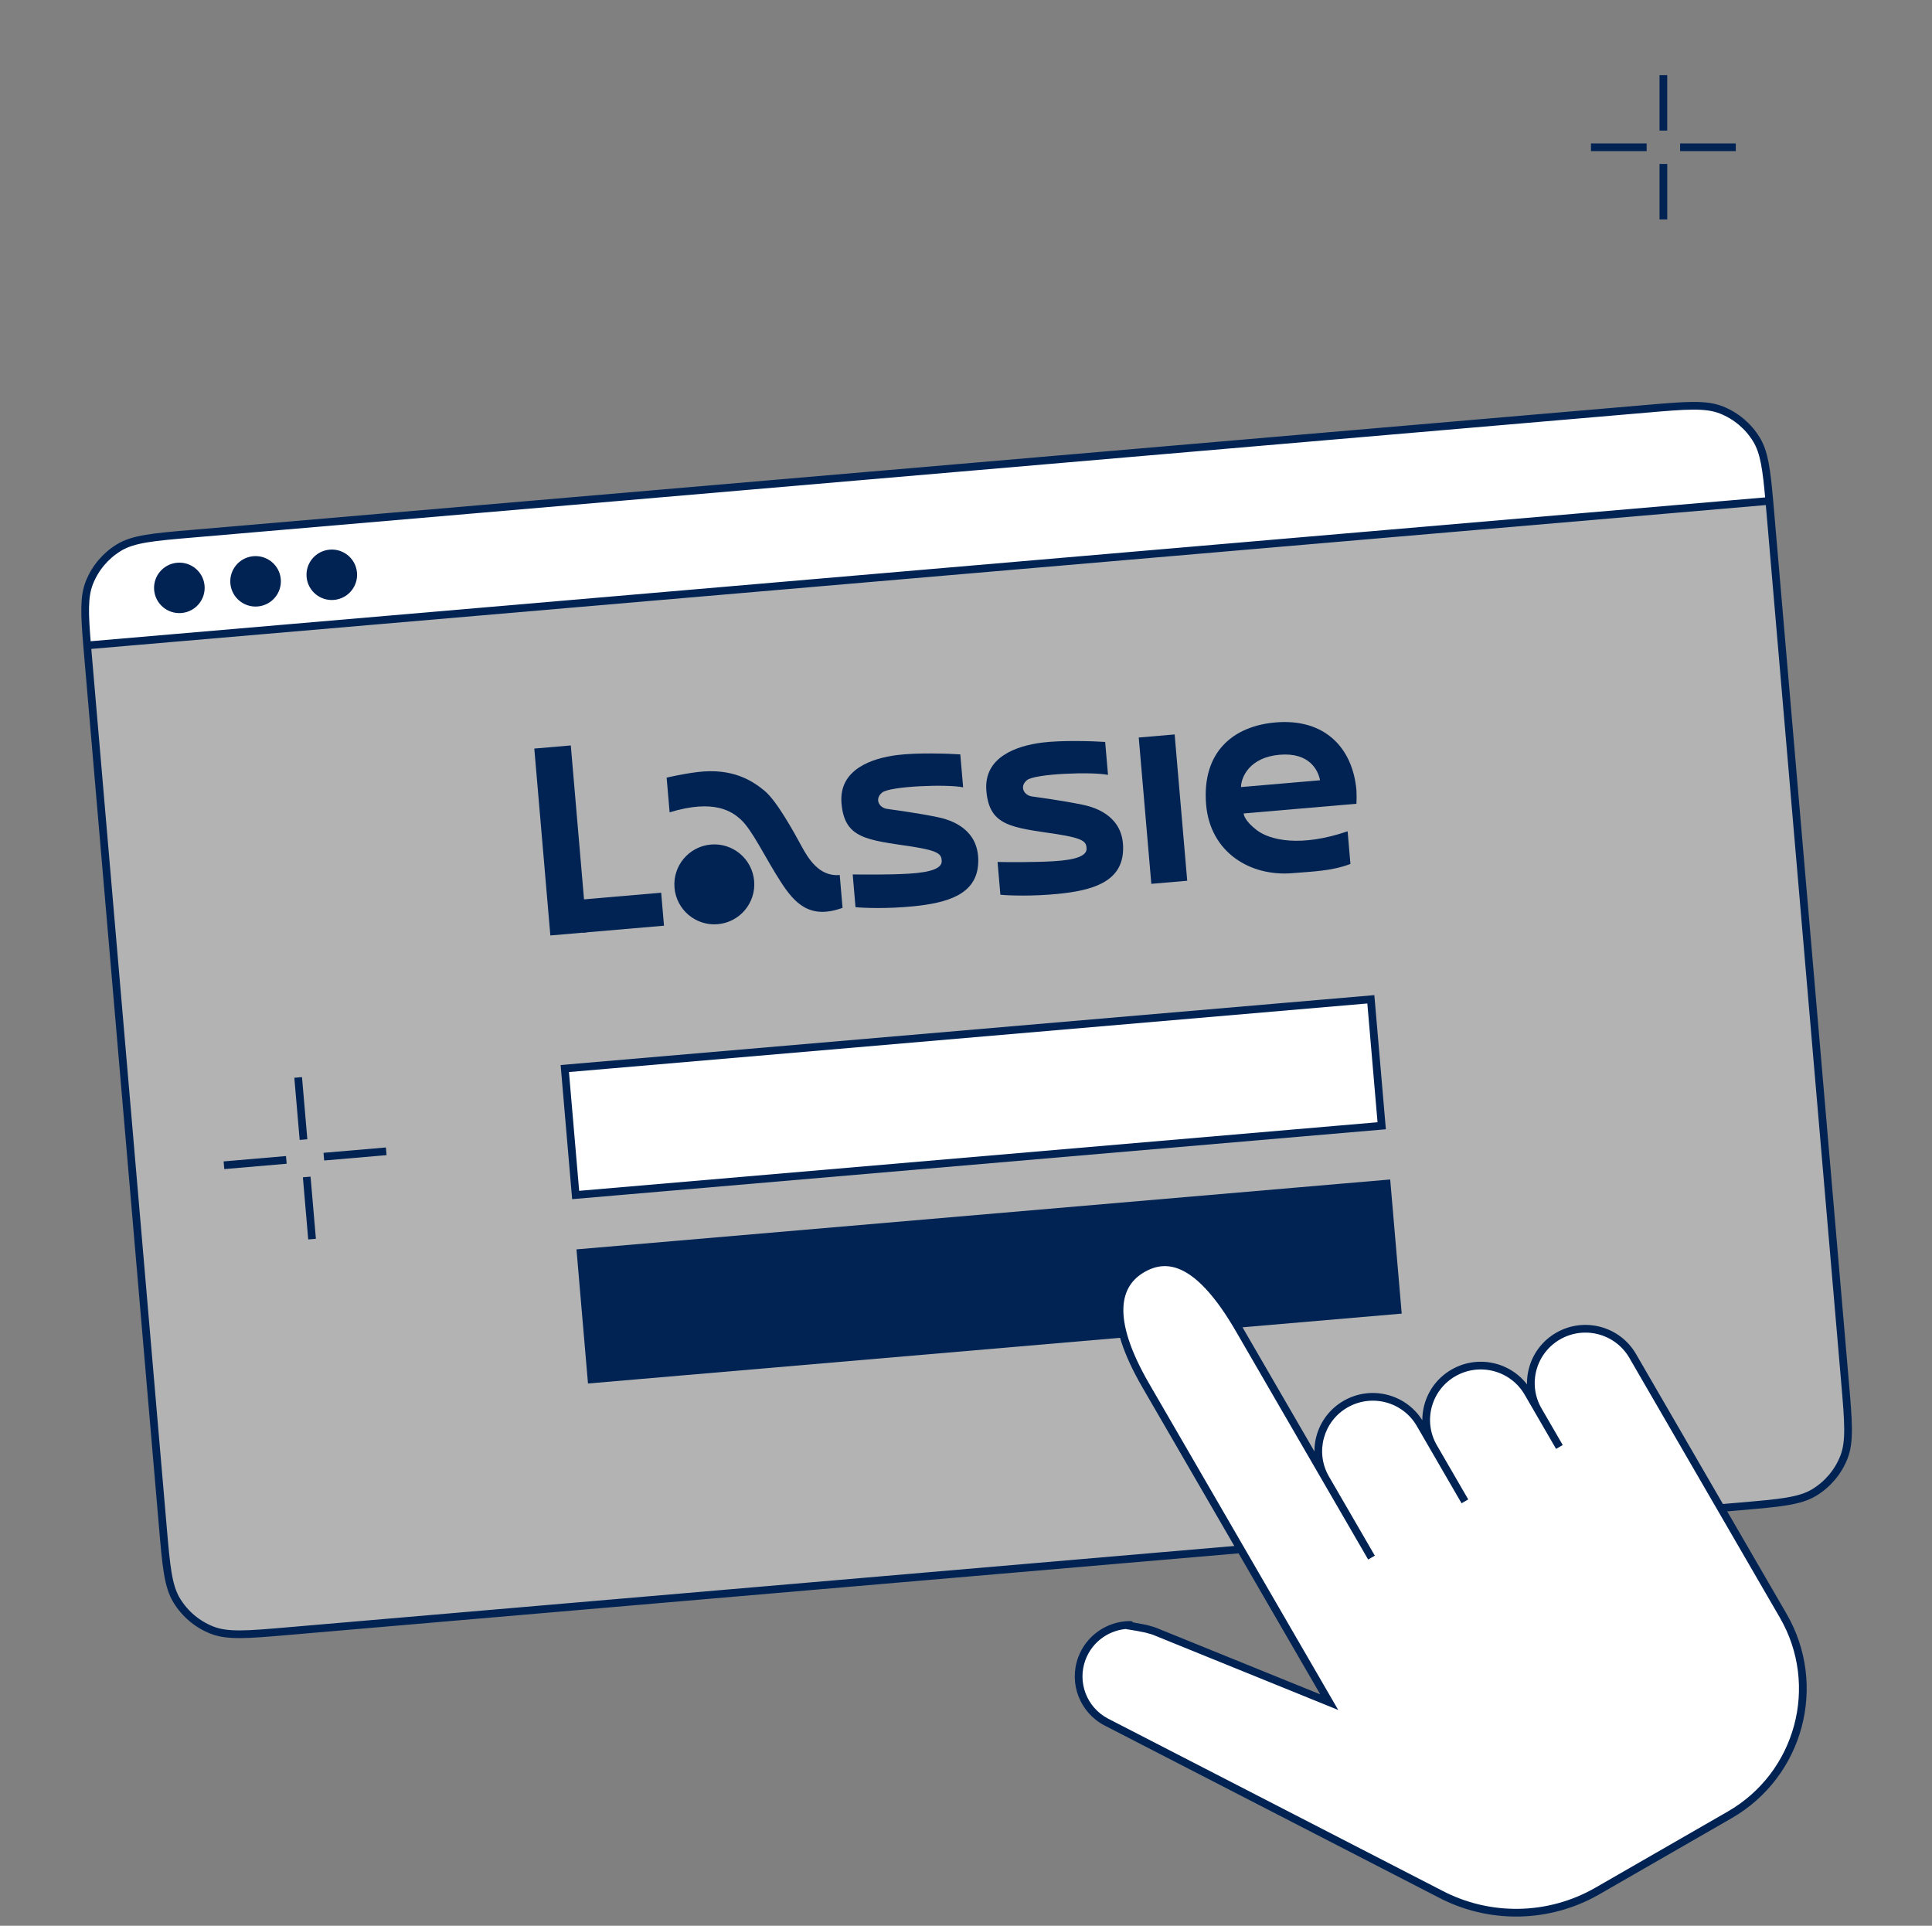 <svg width="301" height="300" viewBox="0 0 301 300" fill="none" xmlns="http://www.w3.org/2000/svg">
<rect x="0" y="0" width="301" height="300" fill="#808080" stroke="none"/>
<path d="M259.148 11.703V20.344M259.15 25.54V34.181" stroke="#002354" stroke-width="1.2"/>
<path d="M270.43 22.941L261.757 22.941M256.541 22.942L247.869 22.942" stroke="#002354" stroke-width="1.2"/>
<path fill-rule="evenodd" clip-rule="evenodd" d="M275.656 78.032C275.222 73.129 274.876 70.468 273.644 68.455C272.373 66.378 270.462 64.769 268.198 63.871C265.732 62.892 262.647 63.157 256.477 63.687L30.028 83.138C23.858 83.668 20.773 83.933 18.509 85.318C16.432 86.589 14.823 88.5 13.925 90.764C13.055 92.957 13.168 95.639 13.576 100.543L275.656 78.032Z" fill="white"/>
<path d="M287.45 215.316L275.824 79.974C275.765 79.289 275.71 78.643 275.656 78.032L13.576 100.543C13.627 101.155 13.683 101.801 13.741 102.485L25.367 237.828C25.897 243.998 26.162 247.083 27.547 249.347C28.817 251.424 30.729 253.033 32.992 253.931C35.459 254.91 38.544 254.645 44.714 254.115L271.163 234.664C277.333 234.134 280.418 233.869 282.681 232.484C284.759 231.213 286.368 229.302 287.266 227.038C288.245 224.571 287.98 221.486 287.45 215.316Z" fill="white" fill-opacity="0.4"/>
<path d="M13.575 100.543L13.576 100.543M275.657 78.032L275.656 78.032M275.656 78.032C275.222 73.129 274.876 70.468 273.644 68.455C272.373 66.378 270.462 64.769 268.198 63.871C265.732 62.892 262.647 63.157 256.477 63.687L30.028 83.138C23.858 83.668 20.773 83.933 18.509 85.318C16.432 86.589 14.823 88.5 13.925 90.764C13.055 92.957 13.168 95.639 13.576 100.543M275.656 78.032L13.576 100.543M275.656 78.032C275.71 78.643 275.765 79.289 275.824 79.974L287.45 215.316C287.98 221.486 288.244 224.571 287.266 227.038C286.368 229.302 284.759 231.213 282.681 232.484C280.418 233.869 277.333 234.134 271.163 234.664L44.714 254.115C38.544 254.645 35.459 254.91 32.992 253.931C30.729 253.033 28.817 251.424 27.547 249.347C26.162 247.083 25.897 243.998 25.367 237.828L13.741 102.485C13.683 101.801 13.627 101.155 13.576 100.543" stroke="#002354" stroke-width="1.2"/>
<ellipse cx="27.943" cy="91.581" rx="3.342" ry="3.33" transform="rotate(-4.909 27.943 91.581)" fill="#002354" stroke="#002354" stroke-width="1.2"/>
<ellipse cx="39.818" cy="90.561" rx="3.342" ry="3.33" transform="rotate(-4.909 39.818 90.561)" fill="#002354" stroke="#002354" stroke-width="1.2"/>
<ellipse cx="51.693" cy="89.541" rx="3.342" ry="3.33" transform="rotate(-4.909 51.693 89.541)" fill="#002354" stroke="#002354" stroke-width="1.2"/>
<rect x="83.242" y="116.615" width="5.707" height="29.22" transform="rotate(-4.91 83.242 116.615)" fill="#002354"/>
<rect x="177.414" y="114.893" width="5.613" height="22.876" transform="rotate(-4.91 177.414 114.893)" fill="#002354"/>
<rect x="90.328" y="140.159" width="12.727" height="5.156" transform="rotate(-4.91 90.328 140.159)" fill="#002354"/>
<circle cx="111.29" cy="137.769" r="6.226" transform="rotate(-4.91 111.29 137.769)" fill="#002354"/>
<path d="M103.861 121.147L104.325 126.548C111.342 124.401 114.088 126.489 115.339 127.599C117.207 129.254 119.184 133.594 121.66 137.407C123.786 140.68 126.149 143.292 131.266 141.424L130.828 136.317C127.613 136.593 125.915 133.742 124.836 131.747C123.756 129.751 121.064 124.837 119.172 123.244C117.28 121.651 114.159 119.599 108.657 120.274C106.222 120.572 103.861 121.147 103.861 121.147Z" fill="#002354"/>
<path d="M150.053 122.651L149.612 117.52C147.746 117.389 142.847 117.232 139.764 117.624C135.909 118.114 130.649 119.812 131.104 125.154C131.574 130.684 135.089 130.829 142.152 131.892C146.263 132.547 146.679 133.067 146.717 134.125C146.755 135.182 145.305 135.889 141.533 136.107C138.515 136.282 134.485 136.253 132.848 136.217L133.286 141.322C134.587 141.449 138.224 141.598 142.366 141.178C147.543 140.654 152.045 139.366 152.386 134.698C152.727 130.03 149.478 128.003 146.132 127.309C142.785 126.616 139.382 126.193 138.173 126.005C136.964 125.817 136.213 124.477 137.425 123.471C138.638 122.466 147.493 122.129 150.053 122.651Z" fill="#002354"/>
<path d="M172.624 120.713L172.183 115.582C170.316 115.451 165.418 115.294 162.334 115.686C158.479 116.176 153.219 117.874 153.674 123.216C154.145 128.745 157.659 128.891 164.722 129.954C168.834 130.608 169.25 131.129 169.287 132.186C169.325 133.243 167.875 133.951 164.103 134.169C161.086 134.343 157.056 134.315 155.418 134.279L155.856 139.384C157.157 139.51 160.795 139.659 164.936 139.24C170.113 138.716 174.615 137.428 174.956 132.759C175.298 128.091 172.048 126.064 168.702 125.371C165.355 124.677 161.952 124.254 160.743 124.066C159.535 123.879 158.783 122.538 159.996 121.533C161.208 120.527 170.064 120.191 172.624 120.713Z" fill="#002354"/>
<path fill-rule="evenodd" clip-rule="evenodd" d="M201.393 136.02C194.754 136.59 188.548 132.762 187.913 125.368C187.203 117.097 192.186 113.103 198.708 112.543C206.484 111.875 210.77 116.601 211.33 123.124C211.368 124.022 211.361 124.466 211.329 125.212L193.768 126.72C193.752 127.057 194.136 128.046 195.792 129.315C197.862 130.9 202.659 132.005 209.956 129.501L210.393 134.585C207.456 135.719 204.277 135.772 201.393 136.02ZM199.358 117.577C194.66 117.981 193.369 121.076 193.343 122.611L205.661 121.553C205.373 120.045 204.055 117.174 199.358 117.577Z" fill="#002354"/>
<rect x="87.993" y="166.459" width="126.042" height="19.772" transform="rotate(-4.909 87.993 166.459)" fill="white" stroke="#002354" stroke-width="1.2"/>
<rect x="90.462" y="195.178" width="126.042" height="19.772" transform="rotate(-4.909 90.462 195.178)" fill="#002354" stroke="#002354" stroke-width="1.2"/>
<path d="M46.453 167.846L47.285 177.529M47.786 183.351L48.618 193.034" stroke="#002354" stroke-width="1.2"/>
<path d="M60.172 179.353L50.453 180.187M44.609 180.691L34.891 181.526" stroke="#002354" stroke-width="1.2"/>
<path d="M221.249 221.838L223.337 225.441C220.989 221.39 222.382 216.21 226.448 213.871C230.514 211.532 235.713 212.92 238.061 216.971L242.952 225.412L239.644 219.703C237.296 215.652 238.69 210.472 242.755 208.133C246.821 205.794 252.02 207.182 254.368 211.233L277.819 251.703C284.113 262.567 280.378 276.457 269.475 282.729L248.866 294.585C241.312 298.93 232.045 299.097 224.339 295.027L172.329 268.248C168.774 266.371 167.155 262.166 168.539 258.401C169.704 255.231 172.69 253.199 175.941 253.136C176.611 253.123 174.938 253.156 175.979 253.264C176.309 253.299 178.286 253.665 178.606 253.75C179.617 254.021 179.707 254.058 179.886 254.13L207.093 265.168L178.519 215.856C172.359 205.226 173.937 199.982 178.003 197.643C182.069 195.304 186.943 196.514 193.074 207.095L206.497 230.259C204.189 226.216 205.587 221.068 209.637 218.738C213.702 216.399 218.902 217.787 221.249 221.838Z" fill="white"/>
<path d="M221.249 221.838L220.73 222.139L220.73 222.139L221.249 221.838ZM223.337 225.441L223.856 225.14L223.856 225.14L223.337 225.441ZM213.676 242.648L213.157 242.949L214.195 242.347L213.676 242.648ZM206.525 230.308L207.044 230.007L207.044 230.007L206.525 230.308ZM209.637 218.738L209.337 218.218L209.637 218.738ZM238.061 216.971L237.541 217.272L238.061 216.971ZM242.952 225.412L242.433 225.713L243.471 225.112L242.952 225.412ZM226.448 213.871L226.149 213.351L226.448 213.871ZM193.074 207.095L192.555 207.396L193.074 207.095ZM207.093 265.168L206.868 265.724L208.49 266.382L207.613 264.867L207.093 265.168ZM178.519 215.856L179.038 215.555L178.519 215.856ZM178.003 197.643L177.704 197.123L178.003 197.643ZM254.368 211.233L254.887 210.932L254.368 211.233ZM277.819 251.703L278.338 251.402L277.819 251.703ZM239.644 219.703L240.163 219.402L240.163 219.402L239.644 219.703ZM269.475 282.729L269.774 283.25L269.475 282.729ZM248.866 294.585L249.165 295.105L248.866 294.585ZM224.339 295.027L224.619 294.496L224.613 294.493L224.339 295.027ZM172.329 268.248L172.049 268.779L172.055 268.782L172.329 268.248ZM179.886 254.13L180.112 253.574H180.111L179.886 254.13ZM168.539 258.401L167.976 258.194H167.976L168.539 258.401ZM175.941 253.136L175.93 252.536H175.93L175.941 253.136ZM242.755 208.133L242.456 207.613L242.755 208.133ZM178.606 253.75L178.761 253.171L178.761 253.171L178.606 253.75ZM175.979 253.264L175.917 253.861H175.917L175.979 253.264ZM220.73 222.139L222.818 225.742L223.856 225.14L221.768 221.538L220.73 222.139ZM222.818 225.742L227.709 234.183L228.747 233.581L223.856 225.14L222.818 225.742ZM214.195 242.347L207.044 230.007L206.006 230.609L213.157 242.949L214.195 242.347ZM209.936 219.258C213.716 217.084 218.549 218.375 220.73 222.139L221.768 221.538C219.254 217.2 213.689 215.715 209.337 218.218L209.936 219.258ZM209.337 218.218C205.002 220.712 203.503 226.225 205.976 230.557L207.018 229.962C204.874 226.206 206.172 221.423 209.936 219.258L209.337 218.218ZM205.976 230.557C205.986 230.574 205.996 230.592 206.006 230.609L207.044 230.007C207.035 229.992 207.027 229.977 207.018 229.962L205.976 230.557ZM237.541 217.272L242.433 225.713L243.471 225.111L238.58 216.67L237.541 217.272ZM226.747 214.391C230.528 212.217 235.36 213.508 237.541 217.272L238.58 216.67C236.066 212.332 230.501 210.848 226.149 213.351L226.747 214.391ZM226.149 213.351C221.796 215.855 220.303 221.403 222.818 225.742L223.856 225.14C221.675 221.377 222.968 216.565 226.747 214.391L226.149 213.351ZM192.555 207.396L205.978 230.56L207.016 229.959L193.593 206.794L192.555 207.396ZM205.978 230.56L213.157 242.949L214.195 242.347L207.016 229.959L205.978 230.56ZM207.613 264.867L179.038 215.555L178 216.157L206.574 265.469L207.613 264.867ZM178.302 198.163C180.179 197.083 182.193 196.83 184.481 198.053C186.826 199.307 189.508 202.137 192.555 207.396L193.593 206.794C190.509 201.472 187.688 198.407 185.047 196.995C182.348 195.552 179.892 195.864 177.704 197.123L178.302 198.163ZM177.704 197.123C175.506 198.387 173.97 200.462 173.827 203.613C173.687 206.714 174.897 210.802 178 216.157L179.038 215.555C175.982 210.281 174.901 206.432 175.026 203.668C175.148 200.955 176.434 199.238 178.302 198.163L177.704 197.123ZM253.849 211.534L277.299 252.004L278.338 251.402L254.887 210.932L253.849 211.534ZM243.471 225.112L240.163 219.402L239.125 220.004L242.433 225.713L243.471 225.112ZM269.175 282.209L248.567 294.064L249.165 295.105L269.774 283.25L269.175 282.209ZM224.613 294.493L172.604 267.715L172.055 268.782L224.064 295.56L224.613 294.493ZM179.66 254.686L206.868 265.724L207.319 264.612L180.112 253.574L179.66 254.686ZM169.102 258.608C170.179 255.676 172.943 253.794 175.953 253.736L175.93 252.536C172.438 252.604 169.228 254.786 167.976 258.194L169.102 258.608ZM248.567 294.064C241.191 298.307 232.144 298.47 224.619 294.496L224.058 295.557C231.947 299.724 241.433 299.553 249.165 295.105L248.567 294.064ZM277.299 252.004C283.427 262.579 279.792 276.102 269.175 282.209L269.774 283.25C280.964 276.812 284.8 262.554 278.338 251.402L277.299 252.004ZM243.055 208.653C246.835 206.479 251.667 207.77 253.849 211.534L254.887 210.932C252.373 206.594 246.808 205.11 242.456 207.613L243.055 208.653ZM172.61 267.718C169.319 265.98 167.823 262.09 169.102 258.608L167.976 258.194C166.488 262.242 168.229 266.761 172.049 268.779L172.61 267.718ZM242.456 207.613C238.103 210.117 236.61 215.665 239.125 220.004L240.163 219.402C237.983 215.639 239.276 210.827 243.055 208.653L242.456 207.613ZM180.111 253.574C179.893 253.486 179.769 253.441 178.761 253.171L178.451 254.33C179.465 254.602 179.52 254.63 179.66 254.686L180.111 253.574ZM175.953 253.736C176.04 253.734 176.081 253.734 176.097 253.733C176.103 253.733 176.095 253.734 176.083 253.733C176.08 253.733 176.071 253.733 176.059 253.732C176.053 253.731 176.043 253.731 176.029 253.729C176.023 253.728 176.009 253.726 176.001 253.725C175.991 253.723 175.966 253.717 175.952 253.714C175.93 253.708 175.875 253.688 175.843 253.673C175.786 253.642 175.641 253.514 175.571 253.407C175.51 253.216 175.567 252.868 175.654 252.738C175.711 252.681 175.812 252.61 175.85 252.591C175.873 252.58 175.913 252.565 175.929 252.56C175.94 252.557 175.96 252.551 175.968 252.549C175.986 252.545 176 252.543 176.007 252.542C176.021 252.539 176.032 252.538 176.036 252.538C176.041 252.537 176.045 252.537 176.047 252.537C176.049 252.536 176.051 252.536 176.052 252.536C176.053 252.536 176.053 252.536 176.053 252.536C176.053 252.536 176.053 252.536 176.051 252.536C176.05 252.536 176.048 252.536 176.046 252.537C176.006 252.539 175.878 252.546 175.762 252.557C175.732 252.56 175.701 252.564 175.67 252.568C175.64 252.572 175.605 252.577 175.57 252.584C175.552 252.587 175.531 252.592 175.509 252.598C175.488 252.603 175.457 252.612 175.422 252.626C175.404 252.633 175.381 252.643 175.356 252.657C175.331 252.67 175.296 252.691 175.257 252.721C175.221 252.751 175.166 252.801 175.119 252.877C175.07 252.957 175.027 253.067 175.028 253.2C175.029 253.332 175.072 253.441 175.121 253.519C175.168 253.593 175.221 253.643 175.257 253.672C175.295 253.702 175.33 253.723 175.355 253.736C175.381 253.75 175.404 253.76 175.422 253.767C175.458 253.782 175.49 253.792 175.514 253.798C175.539 253.805 175.564 253.81 175.586 253.815C175.631 253.824 175.68 253.832 175.733 253.839C175.786 253.847 175.847 253.854 175.917 253.861L176.042 252.668C175.916 252.654 175.852 252.644 175.826 252.639C175.821 252.638 175.822 252.638 175.827 252.64C175.831 252.641 175.848 252.645 175.871 252.655C175.883 252.659 175.901 252.667 175.922 252.678C175.942 252.689 175.973 252.708 176.008 252.735C176.041 252.762 176.092 252.809 176.137 252.881C176.185 252.957 176.227 253.064 176.228 253.194C176.229 253.324 176.187 253.432 176.139 253.51C176.093 253.583 176.041 253.631 176.007 253.659C175.972 253.687 175.94 253.706 175.919 253.717C175.897 253.728 175.878 253.736 175.865 253.741C175.841 253.751 175.822 253.756 175.815 253.758C175.811 253.759 175.808 253.76 175.806 253.761C175.804 253.761 175.802 253.761 175.802 253.761C175.802 253.761 175.804 253.761 175.808 253.76C175.812 253.76 175.818 253.759 175.825 253.758C175.84 253.756 175.858 253.754 175.879 253.752C175.968 253.743 176.067 253.738 176.121 253.734C176.127 253.734 176.134 253.733 176.141 253.733C176.145 253.733 176.15 253.732 176.156 253.732C176.16 253.731 176.164 253.731 176.17 253.73C176.175 253.73 176.187 253.728 176.201 253.726C176.208 253.725 176.223 253.722 176.24 253.718C176.249 253.716 176.269 253.711 176.28 253.707C176.296 253.702 176.336 253.687 176.36 253.677C176.398 253.657 176.499 253.586 176.556 253.529C176.642 253.4 176.699 253.052 176.639 252.86C176.568 252.753 176.424 252.626 176.367 252.594C176.334 252.579 176.279 252.56 176.258 252.554C176.219 252.543 176.188 252.539 176.179 252.538C176.166 252.537 176.155 252.536 176.149 252.535C176.137 252.534 176.127 252.534 176.122 252.534C176.107 252.533 176.092 252.533 176.088 252.533C176.063 252.534 176.01 252.535 175.93 252.536L175.953 253.736ZM178.761 253.171C178.573 253.12 177.969 253.002 177.405 252.898C176.841 252.794 176.236 252.688 176.042 252.668L175.917 253.861C176.052 253.875 176.6 253.969 177.187 254.078C177.774 254.187 178.319 254.295 178.451 254.33L178.761 253.171Z" fill="#002354"/>
</svg>
